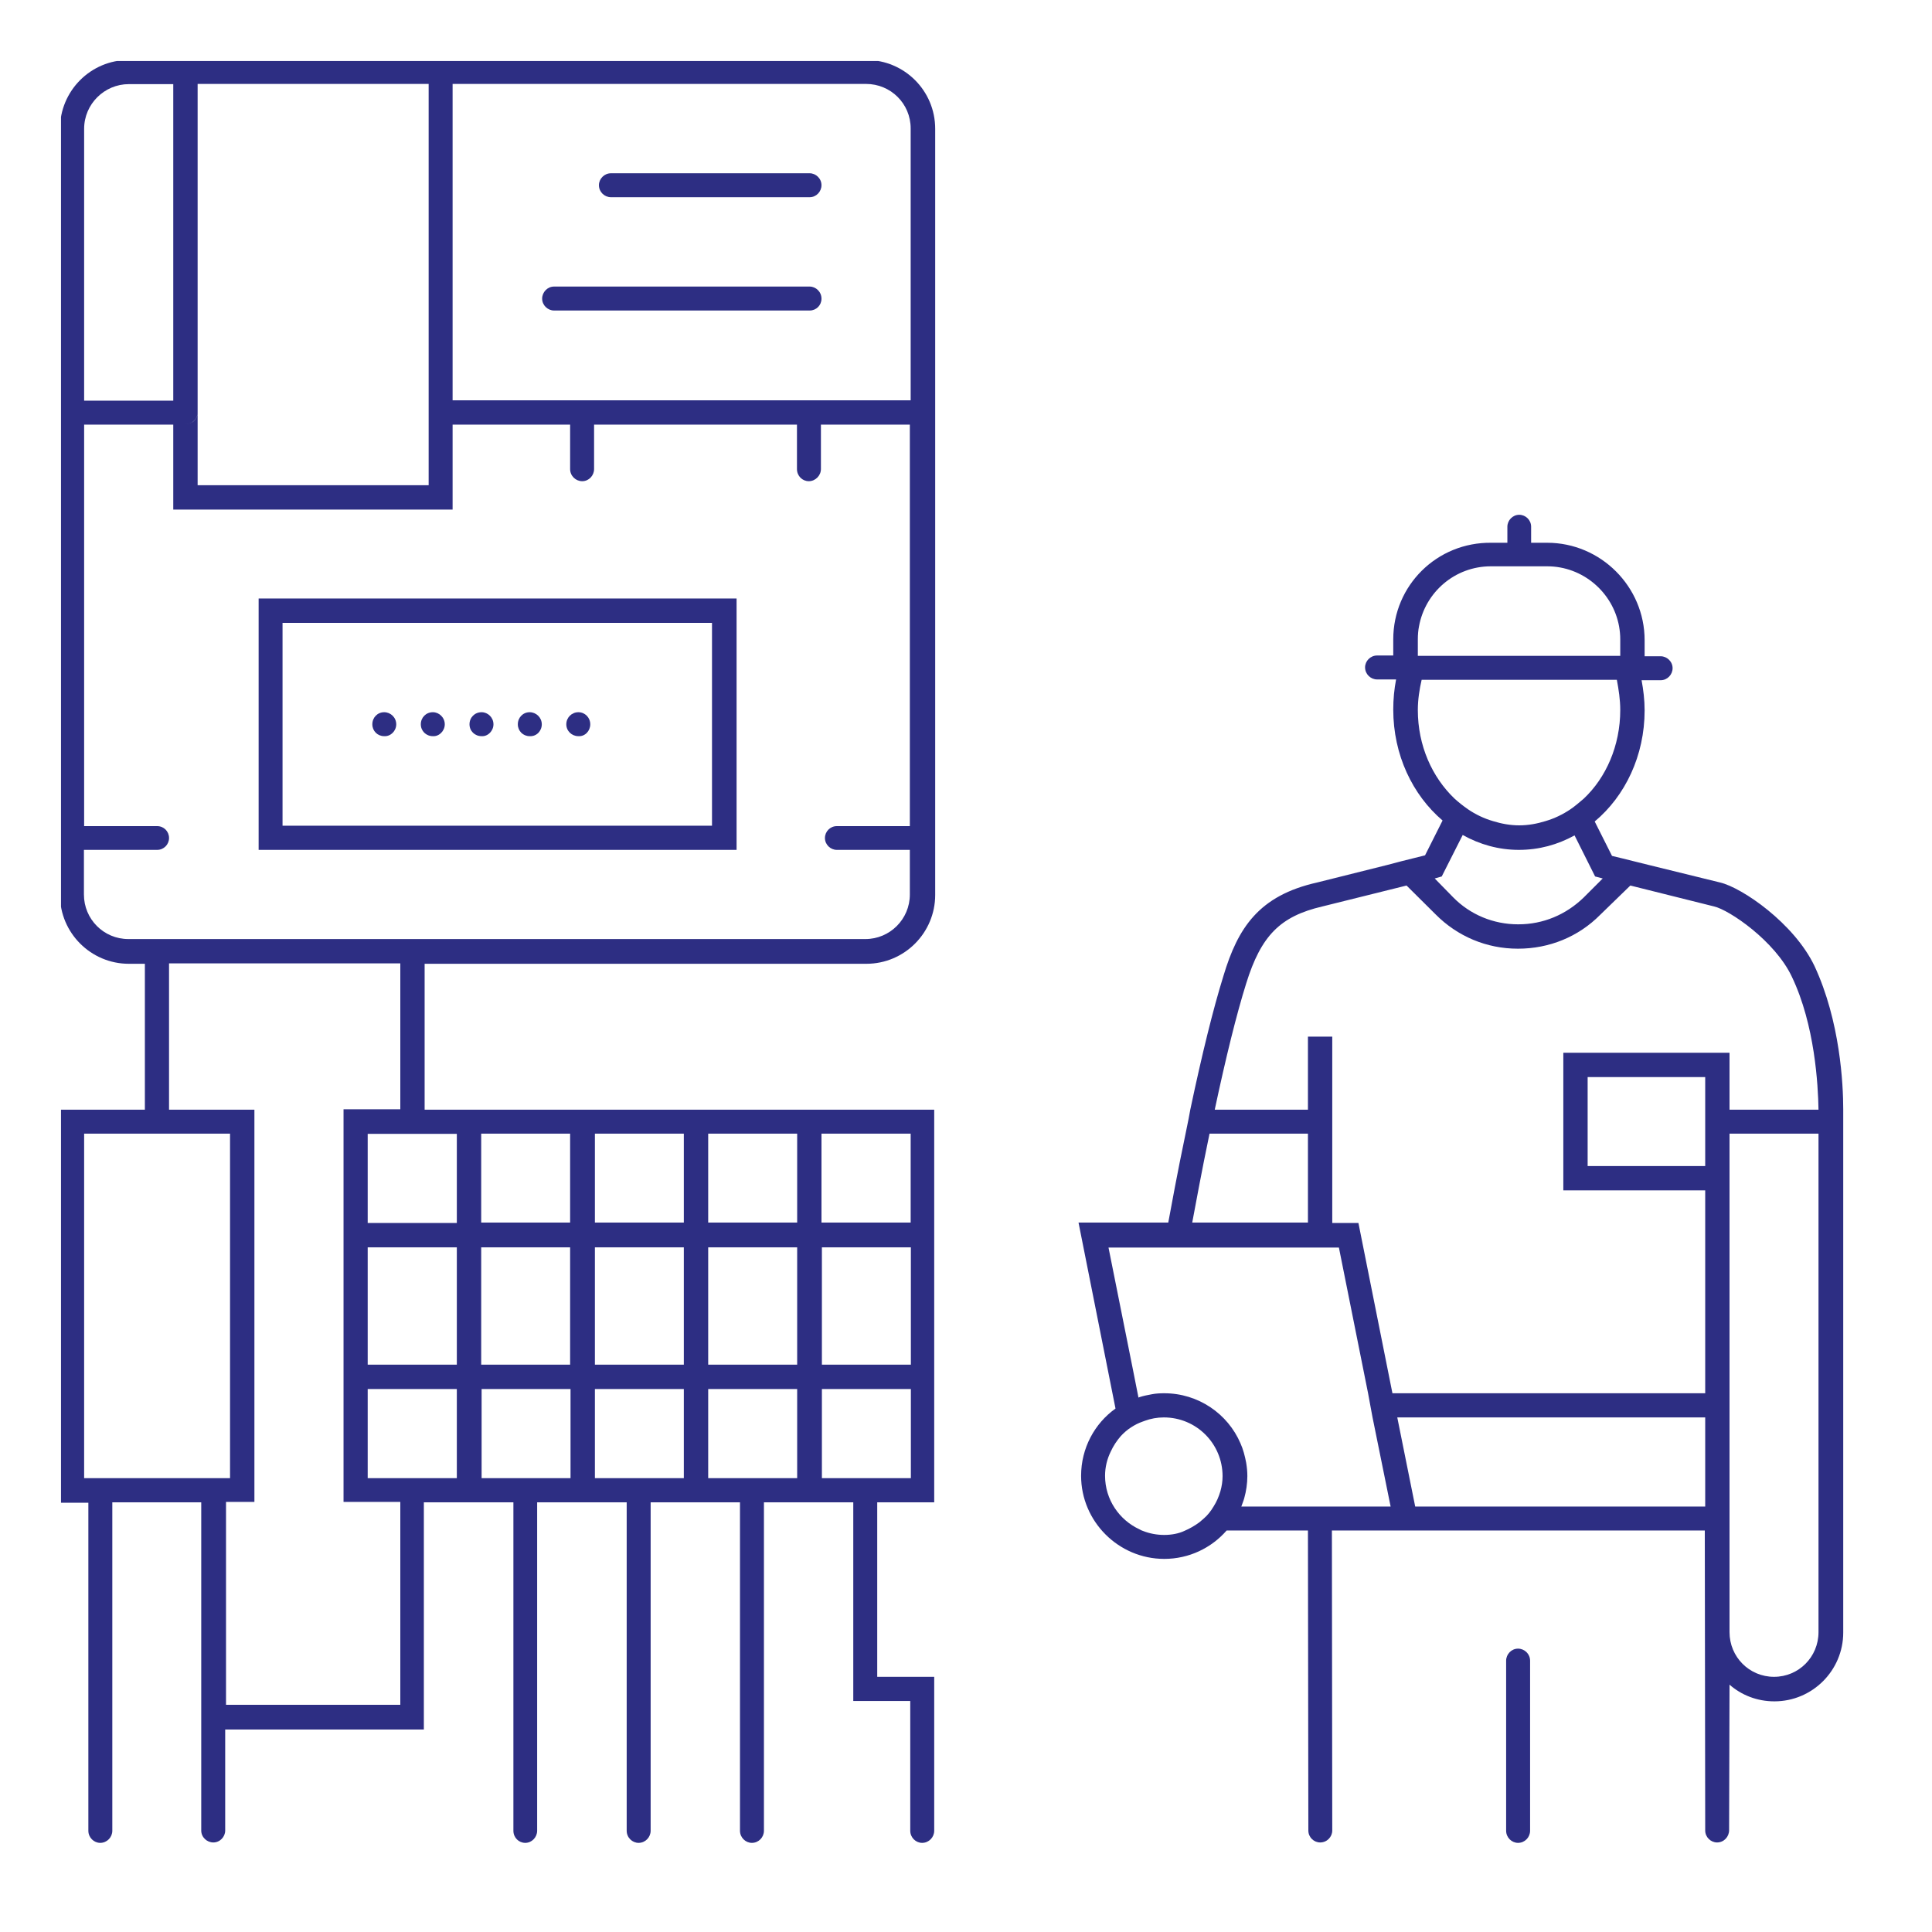 <svg xmlns="http://www.w3.org/2000/svg" xmlns:xlink="http://www.w3.org/1999/xlink" width="50" viewBox="0 0 37.5 37.5" height="50" preserveAspectRatio="xMidYMid meet"><defs><clipPath id="41bdc48426"><path d="M 29 32 L 30 32 L 30 35.969 L 29 35.969 Z M 29 32 " clip-rule="nonzero"></path></clipPath><clipPath id="b6f1e0f330"><path d="M 20 9 L 35.969 9 L 35.969 35.969 L 20 35.969 Z M 20 9 " clip-rule="nonzero"></path></clipPath><clipPath id="a12ec78fb5"><path d="M 1.184 1.184 L 19 1.184 L 19 35.969 L 1.184 35.969 Z M 1.184 1.184 " clip-rule="nonzero"></path></clipPath></defs><g clip-path="url(#41bdc48426)"><path fill="#2d2e83" d="M 29.234 35.535 C 29.234 35.668 29.344 35.77 29.465 35.77 C 29.598 35.77 29.699 35.66 29.699 35.535 L 29.699 32.234 C 29.699 32.102 29.59 32 29.465 32 C 29.336 32 29.234 32.109 29.234 32.234 Z M 29.234 35.535 " fill-opacity="1" fill-rule="nonzero"></path></g><g clip-path="url(#b6f1e0f330)"><path fill="#2d2e83" d="M 27.043 12.41 L 27.043 12.723 L 26.73 12.723 C 26.598 12.723 26.496 12.832 26.496 12.953 C 26.496 13.086 26.605 13.188 26.73 13.188 L 27.098 13.188 C 27.062 13.375 27.043 13.57 27.043 13.773 C 27.043 14.652 27.418 15.43 28 15.926 L 27.66 16.602 L 27.207 16.715 L 26.926 16.789 L 25.566 17.129 C 24.434 17.383 24.027 18.008 23.746 18.945 C 23.547 19.586 23.332 20.457 23.105 21.531 L 23.07 21.719 L 23.012 22.004 C 22.852 22.766 22.734 23.418 22.676 23.73 L 20.934 23.73 L 21.652 27.34 C 21.246 27.629 20.984 28.109 20.984 28.645 C 20.984 29.531 21.711 30.258 22.598 30.258 C 23.078 30.258 23.512 30.047 23.809 29.707 L 25.387 29.707 L 25.395 35.531 C 25.395 35.66 25.5 35.762 25.625 35.762 C 25.758 35.762 25.859 35.652 25.859 35.531 L 25.852 29.707 L 33.09 29.707 L 33.098 35.531 C 33.098 35.66 33.207 35.762 33.328 35.762 C 33.461 35.762 33.562 35.652 33.562 35.523 L 33.57 32.699 C 33.801 32.902 34.105 33.023 34.441 33.023 C 35.18 33.023 35.777 32.422 35.777 31.688 L 35.777 21.531 C 35.777 21.051 35.719 19.824 35.219 18.75 C 34.824 17.922 33.816 17.23 33.387 17.129 L 32.035 16.797 L 31.797 16.738 L 31.5 16.664 L 31.289 16.613 L 30.953 15.945 C 31.543 15.453 31.922 14.668 31.922 13.789 C 31.922 13.586 31.898 13.391 31.863 13.203 L 32.234 13.203 C 32.363 13.203 32.465 13.094 32.465 12.969 C 32.465 12.84 32.355 12.738 32.234 12.738 L 31.922 12.738 L 31.922 12.426 C 31.922 11.387 31.07 10.535 30.031 10.535 L 29.719 10.535 L 29.719 10.223 C 29.719 10.094 29.613 9.992 29.488 9.992 C 29.359 9.992 29.258 10.102 29.258 10.223 L 29.258 10.535 L 28.945 10.535 C 27.891 10.523 27.043 11.363 27.043 12.41 Z M 29.48 10.992 L 30.031 10.992 C 30.723 10.992 31.305 11.496 31.426 12.156 C 31.441 12.242 31.449 12.324 31.449 12.41 L 31.449 12.73 L 27.52 12.73 L 27.52 12.41 C 27.52 12.324 27.527 12.234 27.543 12.156 C 27.664 11.496 28.238 10.992 28.938 10.992 Z M 31.449 13.781 C 31.449 14.473 31.172 15.098 30.738 15.504 C 30.656 15.574 30.57 15.648 30.484 15.707 C 30.332 15.809 30.172 15.887 29.996 15.938 C 29.836 15.988 29.664 16.02 29.488 16.02 C 29.312 16.02 29.141 15.988 28.98 15.938 C 28.805 15.887 28.641 15.809 28.492 15.707 C 28.398 15.641 28.312 15.574 28.227 15.496 C 27.797 15.082 27.52 14.473 27.52 13.781 C 27.52 13.578 27.551 13.383 27.594 13.195 L 31.383 13.195 C 31.418 13.383 31.449 13.578 31.449 13.781 Z M 31.109 17.051 L 30.738 17.422 C 30.395 17.754 29.953 17.941 29.473 17.941 C 29.473 17.941 29.465 17.941 29.465 17.941 C 28.988 17.941 28.535 17.754 28.203 17.414 L 27.848 17.051 L 27.984 17.012 L 28.391 16.207 C 28.719 16.391 29.09 16.496 29.48 16.496 C 29.875 16.496 30.234 16.395 30.562 16.215 L 30.961 17.012 Z M 31.645 17.188 L 33.27 17.594 C 33.562 17.66 34.453 18.262 34.781 18.961 C 35.227 19.895 35.289 21.059 35.297 21.539 L 33.57 21.539 L 33.57 20.434 L 30.344 20.434 L 30.344 23.105 L 33.098 23.105 L 33.098 27.043 L 27.027 27.043 L 26.367 23.738 L 25.859 23.738 L 25.859 20.121 L 25.387 20.121 L 25.387 21.539 L 23.578 21.539 C 23.797 20.512 24 19.691 24.188 19.09 C 24.477 18.16 24.848 17.785 25.668 17.594 L 27.301 17.188 L 27.863 17.746 C 28.289 18.176 28.855 18.414 29.461 18.414 C 29.461 18.414 29.465 18.414 29.465 18.414 C 30.07 18.414 30.637 18.184 31.062 17.754 Z M 35.297 31.68 C 35.297 32.16 34.914 32.547 34.434 32.547 C 33.953 32.547 33.57 32.16 33.57 31.68 L 33.57 22.004 L 35.297 22.004 Z M 24.094 29.242 C 24.113 29.184 24.137 29.133 24.152 29.074 C 24.188 28.945 24.211 28.797 24.211 28.652 C 24.211 28.566 24.203 28.48 24.188 28.391 C 24.164 28.262 24.129 28.129 24.078 28.016 C 23.832 27.441 23.258 27.043 22.598 27.043 C 22.516 27.043 22.438 27.047 22.359 27.062 C 22.27 27.078 22.191 27.094 22.109 27.121 C 22.105 27.121 22.098 27.129 22.098 27.129 L 21.996 26.613 L 21.516 24.215 L 25.988 24.215 L 26.555 27.047 L 26.598 27.281 L 26.641 27.512 L 26.992 29.242 Z M 22.598 29.793 C 22.453 29.793 22.312 29.766 22.184 29.715 C 22.16 29.707 22.141 29.699 22.117 29.684 C 21.727 29.504 21.449 29.109 21.449 28.645 C 21.449 28.48 21.488 28.32 21.559 28.176 C 21.609 28.066 21.676 27.965 21.754 27.875 C 21.812 27.812 21.887 27.746 21.957 27.703 C 22.023 27.66 22.098 27.621 22.176 27.594 C 22.191 27.586 22.207 27.586 22.219 27.578 C 22.336 27.535 22.461 27.512 22.59 27.512 C 23.223 27.512 23.73 28.023 23.73 28.652 C 23.73 28.754 23.715 28.848 23.688 28.945 C 23.656 29.051 23.613 29.152 23.555 29.242 C 23.504 29.328 23.441 29.41 23.367 29.473 C 23.34 29.496 23.309 29.523 23.281 29.547 C 23.191 29.613 23.098 29.668 22.988 29.715 C 22.879 29.766 22.742 29.793 22.598 29.793 Z M 33.098 21.539 L 33.098 22.633 L 30.816 22.633 L 30.816 20.906 L 33.098 20.906 Z M 25.387 22.004 L 25.387 23.73 L 23.141 23.73 C 23.207 23.383 23.324 22.734 23.477 22.004 Z M 27.121 27.512 L 33.098 27.512 L 33.098 29.242 L 27.469 29.242 Z M 27.121 27.512 " fill-opacity="1" fill-rule="nonzero"></path></g><g clip-path="url(#a12ec78fb5)"><path fill="#2d2e83" d="M 1.715 35.535 C 1.715 35.668 1.824 35.77 1.945 35.77 C 2.078 35.77 2.18 35.66 2.18 35.535 L 2.18 29.16 L 3.906 29.16 L 3.906 35.531 C 3.906 35.66 4.016 35.762 4.141 35.762 C 4.27 35.762 4.371 35.652 4.371 35.531 L 4.371 33.57 L 8.227 33.57 L 8.227 29.16 L 9.965 29.16 L 9.965 35.535 C 9.965 35.668 10.07 35.77 10.195 35.77 C 10.324 35.77 10.426 35.66 10.426 35.535 L 10.426 29.16 L 12.164 29.16 L 12.164 35.535 C 12.164 35.668 12.273 35.77 12.395 35.77 C 12.527 35.77 12.629 35.66 12.629 35.535 L 12.629 29.16 L 14.363 29.16 L 14.363 35.535 C 14.363 35.668 14.473 35.77 14.594 35.77 C 14.727 35.77 14.828 35.66 14.828 35.535 L 14.828 29.16 L 16.562 29.16 L 16.562 33.016 L 17.668 33.016 L 17.668 35.535 C 17.668 35.668 17.777 35.77 17.898 35.77 C 18.031 35.77 18.133 35.66 18.133 35.535 L 18.133 32.547 L 17.027 32.547 L 17.027 29.16 L 18.133 29.16 L 18.133 21.539 L 8.242 21.539 L 8.242 18.707 L 16.816 18.707 C 17.559 18.707 18.152 18.102 18.152 17.371 L 18.152 2.5 C 18.152 1.758 17.551 1.164 16.816 1.164 L 2.5 1.164 C 1.758 1.164 1.164 1.766 1.164 2.5 L 1.164 17.371 C 1.164 18.109 1.766 18.707 2.5 18.707 L 2.812 18.707 L 2.812 21.539 L 1.164 21.539 L 1.164 29.168 L 1.715 29.168 Z M 1.633 22.004 L 4.465 22.004 L 4.465 28.691 L 1.633 28.691 Z M 9.34 22.004 L 11.066 22.004 L 11.066 23.73 L 9.34 23.73 Z M 11.547 22.004 L 13.273 22.004 L 13.273 23.73 L 11.547 23.73 Z M 13.746 22.004 L 15.473 22.004 L 15.473 23.73 L 13.746 23.73 Z M 15.945 22.004 L 17.676 22.004 L 17.676 23.73 L 15.945 23.73 Z M 17.68 28.691 L 15.953 28.691 L 15.953 26.961 L 17.68 26.961 Z M 15.473 28.691 L 13.746 28.691 L 13.746 26.961 L 15.473 26.961 Z M 13.273 28.691 L 11.547 28.691 L 11.547 26.961 L 13.273 26.961 Z M 11.074 28.691 L 9.348 28.691 L 9.348 26.961 L 11.074 26.961 Z M 8.867 28.691 L 7.137 28.691 L 7.137 26.961 L 8.867 26.961 Z M 7.137 26.488 L 7.137 24.211 L 8.867 24.211 L 8.867 26.488 Z M 9.34 26.488 L 9.34 24.211 L 11.066 24.211 L 11.066 26.488 Z M 11.547 26.488 L 11.547 24.211 L 13.273 24.211 L 13.273 26.488 Z M 13.746 26.488 L 13.746 24.211 L 15.473 24.211 L 15.473 26.488 Z M 17.68 24.211 L 17.68 26.488 L 15.953 26.488 L 15.953 24.211 Z M 8.867 23.738 L 7.137 23.738 L 7.137 22.008 L 8.867 22.008 Z M 1.633 16.496 L 3.051 16.496 C 3.18 16.496 3.281 16.391 3.281 16.266 C 3.281 16.137 3.18 16.035 3.051 16.035 L 1.633 16.035 L 1.633 8.242 L 3.363 8.242 L 3.363 9.891 L 8.785 9.891 L 8.785 8.242 L 11.066 8.242 L 11.066 9.105 C 11.066 9.238 11.176 9.34 11.301 9.34 C 11.43 9.34 11.531 9.23 11.531 9.105 L 11.531 8.242 L 15.469 8.242 L 15.469 9.105 C 15.469 9.238 15.574 9.34 15.699 9.34 C 15.828 9.34 15.934 9.23 15.934 9.105 L 15.934 8.242 L 17.66 8.242 L 17.66 16.035 L 16.242 16.035 C 16.113 16.035 16.012 16.141 16.012 16.266 C 16.012 16.395 16.121 16.496 16.242 16.496 L 17.66 16.496 L 17.66 17.363 C 17.66 17.84 17.273 18.227 16.797 18.227 L 2.492 18.227 C 2.012 18.227 1.629 17.84 1.629 17.363 L 1.629 16.496 Z M 1.633 2.5 C 1.633 2.02 2.027 1.633 2.5 1.633 L 3.363 1.633 L 3.363 7.777 L 1.633 7.777 Z M 17.68 7.77 L 8.785 7.77 L 8.785 1.629 L 16.809 1.629 C 17.289 1.629 17.676 2.012 17.676 2.492 L 17.676 7.77 Z M 8.32 1.629 L 8.32 9.418 L 3.836 9.418 L 3.836 8.004 C 3.836 8.133 3.734 8.234 3.602 8.234 C 3.734 8.234 3.836 8.125 3.836 8.004 L 3.836 1.629 Z M 3.281 18.699 L 7.77 18.699 L 7.77 21.531 L 6.668 21.531 L 6.668 29.152 L 7.77 29.152 L 7.77 33.09 L 4.387 33.09 L 4.387 29.152 L 4.938 29.152 L 4.938 21.539 L 3.281 21.539 Z M 3.281 18.699 " fill-opacity="1" fill-rule="nonzero"></path></g><path fill="#2d2e83" d="M 14.297 11.617 L 5.02 11.617 L 5.02 16.496 L 14.297 16.496 Z M 13.824 16.027 L 5.484 16.027 L 5.484 12.09 L 13.82 12.09 L 13.82 16.027 Z M 13.824 16.027 " fill-opacity="1" fill-rule="nonzero"></path><path fill="#2d2e83" d="M 10.516 14.059 C 10.516 13.926 10.406 13.824 10.281 13.824 C 10.152 13.824 10.051 13.926 10.051 14.059 C 10.051 14.188 10.152 14.289 10.281 14.289 C 10.414 14.297 10.516 14.188 10.516 14.059 Z M 10.516 14.059 " fill-opacity="1" fill-rule="nonzero"></path><path fill="#2d2e83" d="M 7.691 14.059 C 7.691 13.926 7.582 13.824 7.457 13.824 C 7.328 13.824 7.227 13.926 7.227 14.059 C 7.227 14.188 7.328 14.289 7.457 14.289 C 7.582 14.297 7.691 14.188 7.691 14.059 Z M 7.691 14.059 " fill-opacity="1" fill-rule="nonzero"></path><path fill="#2d2e83" d="M 9.578 14.059 C 9.578 13.926 9.469 13.824 9.348 13.824 C 9.215 13.824 9.113 13.926 9.113 14.059 C 9.113 14.188 9.215 14.289 9.348 14.289 C 9.469 14.297 9.578 14.188 9.578 14.059 Z M 9.578 14.059 " fill-opacity="1" fill-rule="nonzero"></path><path fill="#2d2e83" d="M 8.633 14.059 C 8.633 13.926 8.523 13.824 8.402 13.824 C 8.27 13.824 8.168 13.926 8.168 14.059 C 8.168 14.188 8.27 14.289 8.402 14.289 C 8.523 14.297 8.633 14.188 8.633 14.059 Z M 8.633 14.059 " fill-opacity="1" fill-rule="nonzero"></path><path fill="#2d2e83" d="M 11.457 14.059 C 11.457 13.926 11.352 13.824 11.227 13.824 C 11.098 13.824 10.992 13.926 10.992 14.059 C 10.992 14.188 11.098 14.289 11.227 14.289 C 11.355 14.297 11.457 14.188 11.457 14.059 Z M 11.457 14.059 " fill-opacity="1" fill-rule="nonzero"></path><path fill="#2d2e83" d="M 11.859 3.363 C 11.727 3.363 11.625 3.473 11.625 3.594 C 11.625 3.727 11.734 3.828 11.859 3.828 L 15.715 3.828 C 15.844 3.828 15.945 3.719 15.945 3.594 C 15.945 3.465 15.836 3.363 15.715 3.363 Z M 11.859 3.363 " fill-opacity="1" fill-rule="nonzero"></path><path fill="#2d2e83" d="M 10.754 5.562 C 10.625 5.562 10.523 5.672 10.523 5.797 C 10.523 5.926 10.633 6.027 10.754 6.027 L 15.715 6.027 C 15.844 6.027 15.945 5.926 15.945 5.797 C 15.945 5.664 15.836 5.562 15.715 5.562 Z M 10.754 5.562 " fill-opacity="1" fill-rule="nonzero"></path></svg>